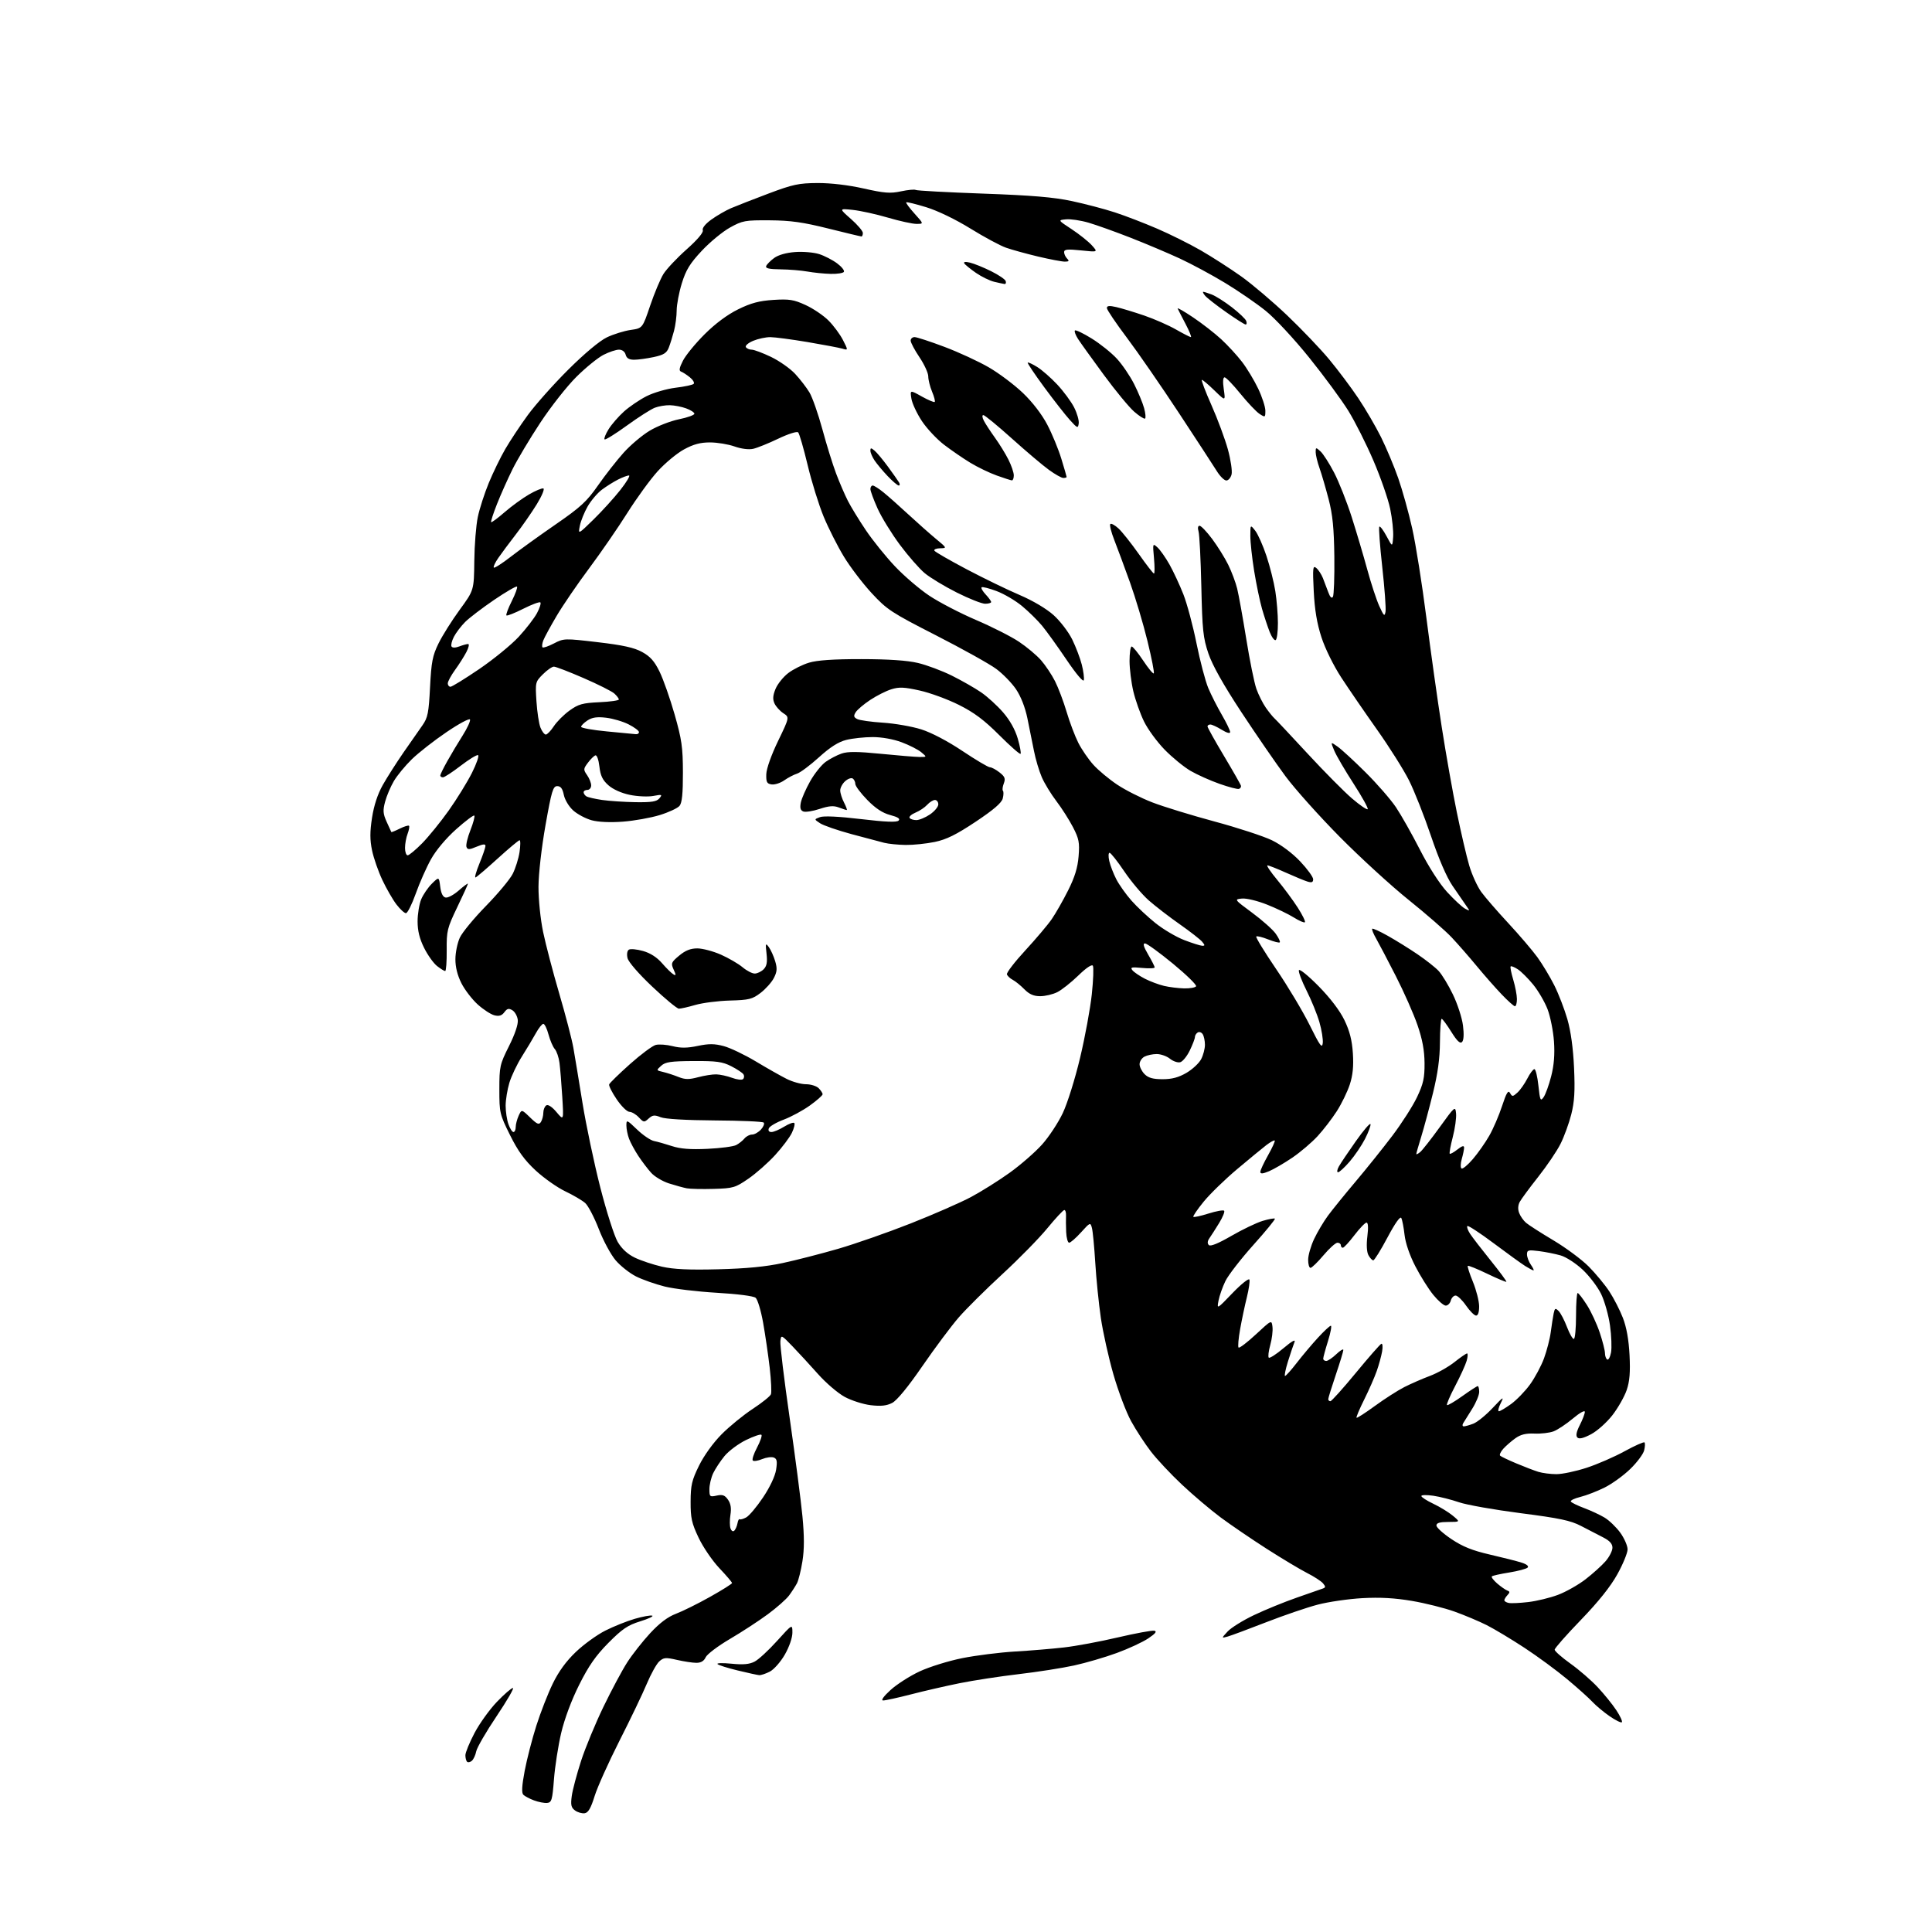 <?xml version="1.0" encoding="UTF-8" standalone="no"?>
<svg 
  version="1.1" 
  xmlns="http://www.w3.org/2000/svg" 
  xmlns:xlink="http://www.w3.org/1999/xlink" 
  xmlns:svg="http://www.w3.org/2000/svg"
  xmlns:rdf="http://www.w3.org/1999/02/22-rdf-syntax-ns#"
  xmlns:cc="http://creativecommons.org/ns#"
  xmlns:dc="http://purl.org/dc/elements/1.1/"
  viewBox="0 0 768 768"
  width="768"
  height="768"
>
<style>svg {background-color: white; }</style>"
<path stroke="none" fill="black" fill-rule="evenodd" d="M232.42,720.79C231.35,720.95 229.63,720.45 228.59,719.69C227.03,718.55 226.80,717.50 227.29,713.90C227.62,711.48 229.29,705.23 230.98,700.00C232.68,694.77 236.68,685.10 239.87,678.50C243.06,671.90 247.31,663.95 249.32,660.83C251.32,657.71 255.43,652.49 258.45,649.22C262.20,645.18 265.46,642.72 268.72,641.49C271.35,640.50 277.44,637.48 282.25,634.78C287.06,632.08 291.00,629.61 291.00,629.28C291.00,628.96 288.73,626.29 285.95,623.36C283.17,620.42 279.46,614.98 277.70,611.26C274.96,605.48 274.50,603.40 274.53,596.93C274.55,590.40 275.01,588.42 277.88,582.60C279.84,578.61 283.52,573.51 286.85,570.15C289.96,567.02 295.52,562.48 299.20,560.07C302.89,557.65 306.16,555.03 306.46,554.24C306.77,553.44 306.54,548.68 305.96,543.65C305.38,538.62 304.20,530.58 303.35,525.79C302.50,521.00 301.16,516.55 300.37,515.89C299.53,515.19 293.14,514.37 284.96,513.90C277.28,513.45 267.96,512.34 264.25,511.42C260.54,510.49 255.41,508.69 252.86,507.41C250.31,506.13 246.66,503.25 244.75,501.02C242.83,498.78 239.80,493.17 238.02,488.54C236.23,483.91 233.80,479.27 232.63,478.23C231.46,477.19 227.89,475.09 224.70,473.57C221.51,472.05 216.22,468.32 212.94,465.29C208.49,461.16 205.91,457.60 202.74,451.21C198.64,442.95 198.50,442.33 198.50,433.08C198.50,423.97 198.69,423.12 202.33,415.85C204.71,411.10 206.03,407.17 205.83,405.45C205.65,403.94 204.69,402.21 203.69,401.60C202.25,400.73 201.60,400.88 200.49,402.37C199.48,403.73 198.40,404.07 196.53,403.60C195.11,403.24 192.13,401.30 189.90,399.29C187.67,397.27 184.75,393.48 183.42,390.85C181.84,387.73 181.01,384.40 181.03,381.28C181.04,378.65 181.83,374.81 182.78,372.75C183.72,370.69 188.39,365.03 193.14,360.17C197.90,355.31 202.69,349.56 203.80,347.39C204.90,345.23 206.13,341.33 206.52,338.73C206.91,336.13 206.92,334.00 206.54,334.00C206.16,334.00 202.26,337.26 197.87,341.25C193.48,345.24 189.51,348.64 189.04,348.80C188.57,348.97 189.25,346.50 190.57,343.30C191.88,340.11 192.96,336.96 192.98,336.30C192.99,335.42 192.06,335.50 189.48,336.57C186.53,337.81 185.87,337.82 185.43,336.68C185.14,335.93 185.84,332.93 186.99,330.03C188.14,327.12 188.84,324.50 188.54,324.21C188.25,323.92 185.01,326.36 181.33,329.64C177.30,333.24 173.33,337.96 171.33,341.55C169.50,344.82 166.77,350.99 165.26,355.25C163.74,359.51 161.99,363.00 161.37,363.00C160.75,363.00 159.05,361.44 157.59,359.53C156.13,357.62 153.62,353.26 152.00,349.84C150.39,346.43 148.54,341.13 147.90,338.06C147.02,333.85 147.02,330.69 147.89,325.05C148.64,320.19 150.12,315.67 152.16,312.05C153.88,309.00 157.59,303.18 160.39,299.13C163.20,295.08 166.59,290.21 167.93,288.32C170.05,285.30 170.43,283.39 170.95,273.16C171.46,263.12 171.94,260.64 174.31,255.80C175.83,252.69 179.62,246.66 182.74,242.39C188.41,234.63 188.41,234.63 188.54,223.06C188.61,216.70 189.24,208.80 189.94,205.50C190.63,202.20 192.59,196.12 194.29,192.00C195.99,187.88 198.94,181.80 200.86,178.50C202.78,175.20 206.80,169.12 209.81,165.00C212.82,160.88 220.05,152.75 225.89,146.94C232.32,140.54 238.36,135.49 241.23,134.11C243.83,132.86 248.09,131.54 250.68,131.16C255.41,130.49 255.41,130.49 258.45,121.49C260.13,116.55 262.50,110.89 263.73,108.91C264.96,106.94 269.10,102.54 272.94,99.13C277.25,95.30 279.70,92.39 279.37,91.53C279.05,90.68 280.37,89.02 282.76,87.29C284.92,85.73 288.44,83.69 290.59,82.76C292.74,81.84 299.45,79.22 305.50,76.94C315.17,73.30 317.53,72.80 325.00,72.76C330.27,72.74 337.23,73.56 343.32,74.93C351.58,76.79 353.93,76.97 358.15,76.06C360.91,75.47 363.55,75.22 364.02,75.51C364.49,75.80 376.49,76.45 390.69,76.96C410.08,77.65 418.88,78.39 426.08,79.93C431.34,81.05 439.03,83.07 443.16,84.42C447.30,85.77 454.86,88.68 459.98,90.89C465.10,93.09 472.94,97.00 477.40,99.57C481.85,102.14 489.06,106.78 493.41,109.87C497.75,112.97 505.97,119.94 511.66,125.36C517.36,130.79 524.88,138.66 528.37,142.86C531.86,147.06 537.07,154.00 539.94,158.29C542.81,162.57 546.88,169.55 548.99,173.79C551.09,178.03 554.17,185.36 555.82,190.08C557.47,194.80 559.98,203.80 561.38,210.08C562.79,216.36 565.32,232.30 567.00,245.50C568.69,258.70 571.43,278.27 573.11,289.00C574.78,299.73 577.49,315.02 579.13,323.00C580.77,330.98 582.98,340.47 584.05,344.09C585.12,347.72 587.28,352.45 588.84,354.59C590.41,356.74 595.25,362.32 599.60,367.00C603.94,371.68 609.13,377.75 611.13,380.50C613.12,383.25 616.15,388.28 617.85,391.67C619.56,395.07 621.90,401.14 623.06,405.17C624.43,409.93 625.36,416.71 625.71,424.50C626.13,433.76 625.87,437.98 624.60,443.00C623.69,446.57 621.77,451.84 620.33,454.70C618.90,457.57 614.91,463.46 611.47,467.81C608.04,472.15 604.73,476.64 604.11,477.79C603.41,479.11 603.32,480.71 603.89,482.18C604.37,483.46 605.61,485.22 606.64,486.09C607.66,486.97 612.55,490.10 617.50,493.05C622.45,496.00 628.76,500.68 631.52,503.45C634.28,506.23 637.99,510.70 639.75,513.39C641.52,516.09 643.94,520.81 645.13,523.89C646.57,527.61 647.46,532.60 647.77,538.68C648.11,545.49 647.82,549.09 646.63,552.58C645.75,555.16 643.21,559.64 640.99,562.52C638.75,565.41 634.97,568.80 632.51,570.11C629.46,571.72 627.74,572.14 627.04,571.44C626.33,570.73 626.64,569.17 628.00,566.49C629.10,564.34 630.00,561.97 630.00,561.23C630.00,560.47 627.93,561.63 625.25,563.88C622.64,566.07 619.18,568.37 617.58,568.98C615.97,569.59 612.55,569.99 609.97,569.87C606.59,569.72 604.49,570.23 602.40,571.72C600.80,572.86 598.64,574.74 597.59,575.90C596.54,577.06 595.97,578.30 596.32,578.65C596.67,579.00 599.55,580.38 602.73,581.71C605.90,583.05 609.85,584.56 611.49,585.07C613.14,585.58 616.39,586.00 618.71,586.00C621.04,586.00 626.43,584.86 630.69,583.47C634.95,582.08 641.76,579.12 645.81,576.89C649.86,574.67 653.42,573.09 653.71,573.38C654.00,573.67 653.94,575.10 653.57,576.56C653.21,578.03 650.74,581.34 648.08,583.92C645.43,586.51 640.84,589.83 637.88,591.31C634.92,592.79 630.57,594.47 628.22,595.05C625.87,595.62 624.16,596.46 624.44,596.90C624.71,597.34 627.09,598.50 629.72,599.48C632.35,600.46 636.01,602.17 637.85,603.27C639.69,604.38 642.50,607.09 644.10,609.29C645.69,611.50 646.99,614.47 646.99,615.90C646.98,617.33 645.15,621.80 642.91,625.82C640.21,630.70 635.36,636.76 628.43,643.94C622.69,649.87 618.00,655.20 618.00,655.78C618.00,656.35 620.81,658.83 624.25,661.29C627.69,663.74 632.57,667.97 635.10,670.68C637.64,673.39 640.97,677.50 642.50,679.82C644.04,682.14 645.03,684.30 644.72,684.62C644.40,684.93 642.20,683.85 639.82,682.20C637.44,680.56 634.38,677.99 633.00,676.50C631.62,675.01 627.12,670.97 623.00,667.53C618.88,664.09 611.23,658.46 606.00,655.03C600.77,651.60 594.02,647.55 591.00,646.02C587.98,644.50 582.24,642.08 578.25,640.65C574.26,639.21 566.63,637.30 561.29,636.39C554.47,635.23 548.61,634.90 541.54,635.29C536.02,635.60 528.02,636.76 523.78,637.88C519.53,638.99 510.31,642.14 503.28,644.88C496.25,647.62 489.38,650.17 488.00,650.56C485.50,651.25 485.50,651.25 488.00,648.54C489.38,647.05 494.10,644.11 498.50,642.02C502.90,639.92 510.55,636.80 515.50,635.08C520.45,633.36 525.11,631.73 525.86,631.46C526.98,631.06 527.00,630.70 525.93,629.41C525.21,628.55 522.37,626.70 519.62,625.31C516.87,623.91 509.64,619.58 503.56,615.69C497.48,611.79 489.21,606.16 485.19,603.17C481.18,600.18 474.28,594.34 469.87,590.19C465.45,586.04 459.89,580.11 457.50,577.00C455.11,573.90 451.57,568.47 449.63,564.93C447.68,561.39 444.53,553.05 442.61,546.38C440.69,539.71 438.44,529.59 437.60,523.88C436.77,518.17 435.77,508.32 435.39,502.00C435.00,495.68 434.41,489.44 434.06,488.14C433.45,485.84 433.34,485.88 429.72,489.89C427.68,492.15 425.55,494.00 425.00,494.00C424.45,494.00 423.92,492.09 423.82,489.75C423.72,487.41 423.69,484.49 423.76,483.25C423.82,482.01 423.52,481.00 423.08,481.00C422.64,481.00 419.61,484.26 416.33,488.25C413.06,492.24 405.01,500.45 398.44,506.50C391.87,512.55 384.07,520.29 381.11,523.70C378.14,527.12 371.65,535.81 366.69,543.01C360.98,551.31 356.56,556.69 354.66,557.68C352.44,558.82 350.19,559.06 346.16,558.59C343.14,558.23 338.46,556.74 335.76,555.27C333.06,553.80 328.30,549.73 325.18,546.21C322.05,542.70 317.48,537.72 315.01,535.16C310.56,530.55 310.52,530.53 310.21,533.13C310.03,534.58 311.69,548.30 313.90,563.63C316.10,578.96 318.39,596.55 318.98,602.72C319.74,610.67 319.74,615.87 318.98,620.61C318.40,624.28 317.41,628.24 316.80,629.39C316.18,630.55 314.78,632.72 313.68,634.21C312.58,635.71 308.76,639.08 305.19,641.71C301.62,644.35 294.83,648.77 290.10,651.55C285.37,654.33 281.06,657.59 280.51,658.80C279.85,660.28 278.64,661.00 276.84,661.00C275.36,661.00 271.87,660.47 269.09,659.83C264.62,658.80 263.80,658.87 262.06,660.44C260.98,661.42 258.75,665.44 257.10,669.36C255.46,673.29 250.57,683.48 246.24,692.00C241.92,700.52 237.47,710.42 236.36,714.00C234.88,718.78 233.84,720.58 232.42,720.79zM217.50,716.69C216.40,716.80 214.06,716.35 212.29,715.69C210.53,715.04 208.61,714.02 208.03,713.44C207.29,712.69 207.45,709.87 208.57,703.94C209.45,699.30 211.53,691.23 213.20,686.00C214.86,680.77 217.79,673.26 219.71,669.31C222.06,664.46 225.06,660.34 228.91,656.67C232.05,653.67 237.32,649.86 240.61,648.20C243.91,646.53 249.18,644.42 252.32,643.51C255.47,642.59 258.59,642.03 259.26,642.25C259.93,642.48 257.79,643.49 254.49,644.51C249.54,646.04 247.35,647.53 241.86,653.06C236.83,658.14 234.01,662.18 230.23,669.74C227.16,675.86 224.40,683.27 223.07,688.91C221.89,693.97 220.60,702.25 220.21,707.31C219.58,715.50 219.28,716.52 217.50,716.69zM187.54,699.97C186.87,700.53 186.02,700.69 185.66,700.32C185.30,699.96 185.00,698.79 185.00,697.73C185.00,696.66 186.63,692.69 188.62,688.91C190.61,685.12 194.62,679.54 197.53,676.51C200.44,673.48 203.30,671.00 203.89,671.00C204.47,671.00 201.55,676.04 197.41,682.21C193.26,688.37 189.62,694.66 189.31,696.18C189.01,697.71 188.21,699.41 187.54,699.97zM351.05,675.96C350.10,675.93 351.26,674.31 354.00,671.81C356.48,669.55 361.68,666.22 365.56,664.41C369.44,662.60 377.09,660.22 382.56,659.13C388.03,658.04 397.45,656.86 403.50,656.50C409.55,656.15 418.32,655.42 423.00,654.88C427.68,654.35 437.28,652.56 444.35,650.90C451.42,649.25 457.95,648.05 458.85,648.23C460.02,648.48 459.33,649.36 456.46,651.28C454.24,652.77 448.62,655.38 443.96,657.08C439.31,658.79 431.64,661.03 426.93,662.06C422.22,663.09 412.32,664.64 404.93,665.50C397.54,666.37 387.00,667.98 381.50,669.09C376.00,670.20 367.25,672.21 362.05,673.56C356.85,674.90 351.90,675.98 351.05,675.96zM301.80,665.90C301.08,665.84 297.22,665.00 293.22,664.03C289.21,663.06 285.61,661.92 285.22,661.49C284.82,661.07 287.34,661.00 290.82,661.35C295.43,661.81 297.90,661.59 299.96,660.52C301.52,659.72 305.54,656.01 308.89,652.29C315.00,645.53 315.00,645.53 314.99,649.01C314.99,651.04 313.73,654.68 311.98,657.73C310.33,660.61 307.66,663.64 306.04,664.48C304.42,665.32 302.51,665.95 301.80,665.90zM607.54,636.84C610.87,636.45 616.15,635.17 619.29,633.99C622.43,632.82 627.37,630.03 630.25,627.81C633.14,625.58 636.73,622.35 638.22,620.63C639.72,618.91 640.96,616.50 640.97,615.27C640.99,613.70 639.90,612.48 637.25,611.12C635.19,610.05 631.23,608.01 628.45,606.57C624.35,604.43 619.88,603.49 604.45,601.51C594.03,600.16 583.02,598.22 580.00,597.18C576.98,596.14 572.36,594.97 569.75,594.58C567.14,594.20 565.00,594.25 565.00,594.69C565.00,595.14 567.14,596.52 569.75,597.76C572.36,598.99 575.85,601.13 577.50,602.50C580.50,604.99 580.50,604.99 575.75,605.00C572.32,605.00 571.00,605.39 571.00,606.42C571.00,607.20 573.69,609.63 576.98,611.83C581.44,614.81 585.32,616.37 592.23,617.96C597.33,619.13 603.00,620.57 604.84,621.16C606.88,621.80 607.82,622.58 607.26,623.14C606.76,623.64 603.47,624.52 599.95,625.09C596.43,625.65 593.31,626.35 593.03,626.64C592.74,626.93 593.71,628.21 595.18,629.48C596.66,630.75 598.46,632.00 599.18,632.27C600.24,632.65 600.25,633.01 599.25,634.08C598.56,634.80 598.00,635.73 598.00,636.13C598.00,636.53 598.79,637.01 599.75,637.20C600.71,637.40 604.22,637.23 607.54,636.84zM291.94,608.42C292.41,607.91 292.97,606.60 293.17,605.50C293.37,604.40 293.75,603.69 294.01,603.92C294.28,604.15 295.45,603.83 296.62,603.20C297.79,602.58 300.79,599.02 303.30,595.28C306.05,591.18 308.11,586.82 308.51,584.25C309.04,580.86 308.85,579.88 307.57,579.39C306.69,579.05 304.61,579.33 302.95,580.02C301.29,580.71 299.63,580.96 299.25,580.58C298.87,580.20 299.63,577.88 300.93,575.43C302.23,572.97 303.02,570.69 302.68,570.35C302.34,570.01 299.59,570.95 296.55,572.43C293.52,573.91 289.69,576.77 288.03,578.77C286.38,580.78 284.35,583.86 283.51,585.61C282.68,587.37 282.00,590.23 282.00,591.98C282.00,594.97 282.17,595.12 284.90,594.52C287.21,594.01 288.13,594.35 289.38,596.14C290.48,597.70 290.78,599.54 290.36,602.16C290.03,604.23 290.05,606.69 290.41,607.63C290.80,608.64 291.42,608.96 291.94,608.42zM581.88,567.00C582.42,567.00 584.14,566.52 585.68,565.93C587.23,565.34 590.69,562.53 593.36,559.68C597.56,555.21 598.00,554.94 596.58,557.75C595.68,559.54 595.34,561.00 595.82,561.00C596.31,561.00 598.49,559.70 600.68,558.12C602.87,556.53 606.25,553.05 608.19,550.37C610.14,547.69 612.65,543.01 613.77,539.96C614.89,536.91 616.11,532.19 616.46,529.46C616.82,526.73 617.34,523.42 617.61,522.09C618.06,519.98 618.29,519.87 619.58,521.15C620.39,521.96 621.89,524.84 622.92,527.56C623.96,530.28 625.18,532.38 625.65,532.24C626.12,532.10 626.50,527.93 626.50,522.99C626.50,518.04 626.79,514.00 627.15,514.00C627.50,514.00 629.15,516.14 630.82,518.75C632.48,521.36 634.78,526.30 635.92,529.72C637.06,533.14 638.00,536.82 638.00,537.91C638.00,538.99 638.40,540.13 638.89,540.43C639.38,540.73 640.06,539.48 640.41,537.64C640.75,535.80 640.57,530.97 640.00,526.90C639.43,522.83 637.84,517.19 636.47,514.38C635.10,511.56 631.79,507.21 629.12,504.71C626.45,502.21 622.52,499.66 620.38,499.05C618.25,498.44 614.36,497.66 611.75,497.33C607.52,496.79 607.00,496.93 607.00,498.64C607.00,499.69 607.70,501.56 608.56,502.78C609.41,504.00 609.87,505.00 609.58,505.00C609.29,505.00 607.80,504.21 606.27,503.25C604.75,502.29 599.08,498.19 593.68,494.15C588.28,490.11 583.61,487.06 583.30,487.37C582.98,487.68 583.48,489.08 584.40,490.48C585.32,491.89 589.01,496.67 592.60,501.12C596.19,505.57 598.98,509.35 598.81,509.53C598.63,509.70 595.20,508.26 591.18,506.32C587.16,504.38 583.69,502.98 583.47,503.20C583.25,503.42 584.16,506.28 585.51,509.55C586.85,512.82 587.96,517.19 587.98,519.25C587.99,521.62 587.54,522.99 586.75,522.96C586.06,522.94 584.27,521.14 582.76,518.96C581.25,516.78 579.39,515.00 578.63,515.00C577.86,515.00 577.00,515.90 576.71,517.00C576.42,518.10 575.52,519.00 574.71,519.00C573.90,519.00 571.68,517.09 569.77,514.75C567.86,512.41 564.64,507.29 562.62,503.37C560.37,499.02 558.70,494.15 558.33,490.87C558.00,487.92 557.42,484.91 557.04,484.19C556.60,483.35 554.58,486.21 551.53,491.94C548.89,496.92 546.35,501.00 545.90,501.00C545.44,501.00 544.58,500.07 543.97,498.94C543.29,497.67 543.13,494.81 543.55,491.44C543.98,488.00 543.86,486.00 543.22,486.00C542.67,486.00 540.50,488.25 538.40,491.00C536.30,493.75 534.23,496.00 533.79,496.00C533.36,496.00 533.00,495.55 533.00,495.00C533.00,494.45 532.40,494.00 531.66,494.00C530.92,494.00 528.42,496.25 526.10,499.00C523.78,501.75 521.46,504.00 520.94,504.00C520.42,504.00 520.00,502.54 520.01,500.75C520.02,498.96 521.09,495.25 522.39,492.50C523.69,489.75 526.16,485.60 527.87,483.27C529.58,480.95 534.50,474.87 538.81,469.77C543.12,464.67 549.71,456.45 553.46,451.50C557.21,446.55 561.64,439.62 563.30,436.11C565.81,430.81 566.32,428.49 566.28,422.61C566.24,417.56 565.43,413.18 563.48,407.50C561.97,403.10 558.09,394.32 554.86,388.00C551.63,381.68 548.10,374.95 547.02,373.06C545.93,371.17 545.24,369.43 545.48,369.19C545.72,368.95 548.52,370.23 551.70,372.02C554.89,373.81 560.19,377.10 563.47,379.33C566.76,381.56 570.53,384.53 571.86,385.94C573.18,387.35 575.76,391.58 577.57,395.35C579.39,399.11 581.19,404.66 581.56,407.67C582.00,411.14 581.86,413.54 581.18,414.22C580.41,414.99 579.18,413.82 576.90,410.15C575.14,407.32 573.42,405.00 573.08,405.00C572.74,405.00 572.43,409.16 572.40,414.25C572.36,420.77 571.54,426.74 569.63,434.50C568.14,440.55 566.04,448.36 564.96,451.86C563.88,455.35 563.00,458.44 563.00,458.73C563.00,459.01 563.70,458.67 564.55,457.96C565.40,457.25 568.89,452.81 572.30,448.09C578.33,439.73 578.51,439.59 578.81,442.64C578.97,444.37 578.39,448.58 577.50,452.00C576.61,455.42 576.07,458.40 576.29,458.62C576.51,458.85 577.89,458.09 579.35,456.94C581.17,455.50 582.00,455.27 582.00,456.18C582.00,456.92 581.58,458.97 581.07,460.74C580.56,462.52 580.53,464.21 580.99,464.49C581.45,464.78 583.47,463.10 585.48,460.76C587.49,458.42 590.42,454.25 591.99,451.50C593.57,448.75 595.86,443.43 597.09,439.67C598.84,434.36 599.54,433.21 600.26,434.49C601.11,436.01 601.34,436.00 603.20,434.32C604.31,433.32 606.07,430.81 607.13,428.75C608.18,426.69 609.45,425.00 609.94,425.00C610.44,425.00 611.16,427.95 611.54,431.55C612.18,437.49 612.37,437.91 613.62,436.13C614.38,435.05 615.73,431.31 616.62,427.83C617.74,423.46 618.09,419.18 617.73,414.00C617.44,409.88 616.29,404.11 615.18,401.19C614.06,398.28 611.49,393.87 609.47,391.40C607.45,388.93 604.70,386.19 603.37,385.32C602.03,384.44 600.74,383.92 600.51,384.16C600.27,384.40 600.73,386.78 601.54,389.46C602.34,392.13 603.00,395.60 603.00,397.16C603.00,398.72 602.65,400.00 602.21,400.00C601.78,400.00 599.39,397.86 596.90,395.25C594.40,392.64 589.95,387.57 587.00,384.00C584.05,380.43 579.58,375.31 577.07,372.64C574.56,369.97 566.88,363.28 560.00,357.76C553.12,352.25 540.82,340.99 532.66,332.76C524.51,324.52 514.76,313.64 511.01,308.58C507.26,303.52 499.36,292.04 493.45,283.07C486.28,272.17 481.93,264.42 480.35,259.75C478.26,253.58 477.93,250.43 477.55,233.13C477.31,222.33 476.81,212.49 476.44,211.25C476.03,209.89 476.19,209.00 476.85,209.00C477.45,209.00 479.70,211.36 481.86,214.25C484.01,217.14 486.89,221.75 488.24,224.50C489.59,227.25 491.20,231.53 491.80,234.00C492.41,236.47 494.03,245.47 495.41,254.00C496.78,262.52 498.59,271.44 499.43,273.82C500.27,276.19 501.96,279.56 503.19,281.32C504.42,283.07 505.94,284.95 506.56,285.50C507.19,286.05 513.14,292.38 519.79,299.58C526.44,306.77 534.40,314.81 537.49,317.44C540.57,320.08 543.36,321.98 543.68,321.66C543.99,321.34 541.48,316.79 538.08,311.54C534.68,306.29 531.22,300.38 530.39,298.39C528.88,294.78 528.88,294.78 531.77,296.83C533.35,297.96 538.34,302.55 542.84,307.03C547.35,311.50 552.76,317.72 554.87,320.83C556.97,323.95 561.28,331.58 564.45,337.78C567.90,344.56 572.21,351.26 575.23,354.57C578.00,357.59 581.21,360.58 582.36,361.19C584.40,362.28 584.41,362.25 582.76,359.91C581.82,358.58 579.40,355.07 577.38,352.10C575.07,348.72 571.88,341.33 568.83,332.29C566.15,324.37 562.22,314.42 560.09,310.19C557.96,305.96 552.23,296.87 547.36,290.00C542.49,283.12 536.10,273.81 533.16,269.30C530.11,264.62 526.74,257.78 525.29,253.31C523.51,247.82 522.60,242.38 522.23,235.01C521.77,225.66 521.88,224.66 523.25,225.79C524.09,226.49 525.27,228.29 525.87,229.78C526.46,231.28 527.43,233.83 528.03,235.47C528.73,237.39 529.38,238.01 529.85,237.24C530.26,236.58 530.51,229.39 530.42,221.27C530.28,210.00 529.75,204.60 528.16,198.49C527.01,194.08 525.39,188.51 524.54,186.11C523.69,183.71 523.00,180.84 523.00,179.72C523.00,177.78 523.09,177.77 524.92,179.43C525.97,180.38 528.40,184.16 530.31,187.83C532.22,191.50 535.37,199.45 537.31,205.50C539.24,211.55 542.03,220.95 543.51,226.39C544.98,231.82 547.13,238.35 548.27,240.89C550.10,244.92 550.41,245.20 550.77,243.12C550.99,241.81 550.40,233.80 549.46,225.32C548.52,216.85 548.00,209.66 548.31,209.36C548.61,209.05 549.90,210.76 551.18,213.15C553.50,217.50 553.50,217.50 553.80,213.42C553.96,211.18 553.43,206.16 552.62,202.26C551.81,198.36 548.82,189.77 545.98,183.15C543.15,176.54 538.65,167.61 536.00,163.32C533.34,159.02 526.34,149.50 520.44,142.18C514.44,134.72 506.80,126.51 503.11,123.54C499.47,120.61 492.23,115.63 487.00,112.47C481.77,109.30 473.68,104.94 469.00,102.77C464.32,100.61 455.51,96.88 449.40,94.49C443.30,92.10 435.77,89.41 432.68,88.51C429.58,87.61 425.57,87.01 423.77,87.19C420.50,87.50 420.50,87.50 426.00,91.11C429.02,93.10 432.62,95.97 434.00,97.49C436.50,100.25 436.50,100.25 429.75,99.54C424.34,98.98 423.00,99.11 423.00,100.22C423.00,100.98 423.54,102.14 424.20,102.80C425.13,103.73 424.93,104.00 423.28,104.00C422.11,104.00 417.32,103.09 412.64,101.98C407.95,100.86 402.21,99.28 399.89,98.46C397.56,97.64 391.21,94.22 385.77,90.86C379.92,87.24 372.76,83.78 368.25,82.39C364.06,81.10 360.45,80.22 360.24,80.43C360.02,80.65 361.51,82.66 363.54,84.91C367.23,89.00 367.23,89.00 364.32,89.00C362.71,89.00 357.60,87.88 352.95,86.51C348.30,85.14 342.02,83.76 339.00,83.44C333.50,82.86 333.50,82.86 338.25,87.03C340.86,89.33 343.00,91.84 343.00,92.60C343.00,93.37 342.75,94.00 342.45,94.00C342.14,94.00 336.18,92.57 329.20,90.83C319.20,88.33 314.27,87.64 306.00,87.58C296.17,87.51 295.16,87.69 290.18,90.45C287.26,92.07 282.21,96.23 278.97,99.69C274.26,104.73 272.68,107.30 271.04,112.60C269.92,116.23 269.00,121.08 268.99,123.36C268.99,125.63 268.52,129.30 267.94,131.50C267.37,133.70 266.43,136.71 265.85,138.19C265.02,140.34 263.82,141.09 259.86,141.94C257.13,142.52 253.63,143.00 252.07,143.00C250.07,143.00 249.08,142.41 248.71,141.00C248.39,139.79 247.35,139.00 246.05,139.00C244.88,139.00 242.11,139.92 239.90,141.05C237.69,142.18 232.85,146.11 229.13,149.80C225.42,153.48 218.97,161.68 214.80,168.00C210.63,174.32 205.66,182.65 203.75,186.50C201.84,190.35 199.06,196.58 197.57,200.35C196.08,204.11 195.03,207.36 195.23,207.57C195.44,207.77 197.83,206.00 200.55,203.64C203.27,201.27 207.63,198.10 210.24,196.58C212.84,195.06 215.44,193.98 216.00,194.17C216.57,194.36 215.37,197.21 213.34,200.51C211.31,203.80 207.56,209.20 205.00,212.50C202.45,215.80 199.33,219.99 198.07,221.81C196.81,223.63 196.01,225.35 196.30,225.63C196.58,225.91 199.60,223.98 203.00,221.34C206.40,218.70 214.43,212.91 220.84,208.49C230.81,201.61 233.25,199.37 237.71,192.97C240.58,188.86 245.14,183.03 247.86,180.00C250.57,176.97 255.24,173.02 258.25,171.22C261.25,169.41 266.49,167.37 269.89,166.67C273.30,165.98 276.06,164.98 276.03,164.45C276.00,163.93 274.51,162.97 272.74,162.33C270.96,161.68 268.07,161.12 266.32,161.08C264.56,161.03 261.86,161.48 260.32,162.07C258.77,162.66 253.76,165.85 249.19,169.17C244.62,172.49 240.63,174.96 240.32,174.66C240.02,174.35 240.73,172.55 241.91,170.65C243.08,168.75 245.82,165.59 247.99,163.63C250.15,161.67 254.22,158.91 257.02,157.49C259.82,156.07 265.01,154.56 268.54,154.13C272.08,153.71 275.32,153.02 275.74,152.59C276.16,152.17 275.48,151.00 274.24,149.99C272.99,148.98 271.42,147.96 270.74,147.72C269.82,147.40 270.02,146.26 271.48,143.39C272.56,141.25 276.44,136.52 280.09,132.88C284.34,128.64 289.11,125.09 293.39,122.98C298.52,120.45 301.76,119.59 307.42,119.22C313.75,118.82 315.53,119.10 320.22,121.25C323.22,122.62 327.32,125.39 329.33,127.40C331.34,129.41 333.93,132.90 335.09,135.17C337.18,139.28 337.18,139.28 334.84,138.59C333.55,138.22 327.32,137.04 321.00,135.97C314.68,134.91 308.02,134.03 306.22,134.02C304.41,134.01 301.34,134.67 299.40,135.48C297.45,136.29 296.14,137.42 296.49,137.98C296.83,138.54 297.88,139.00 298.81,139.00C299.74,139.00 303.20,140.30 306.50,141.88C309.80,143.47 314.12,146.50 316.09,148.63C318.07,150.76 320.63,154.09 321.79,156.03C322.94,157.97 325.25,164.55 326.91,170.65C328.56,176.76 331.01,184.65 332.35,188.19C333.68,191.73 335.79,196.63 337.03,199.07C338.27,201.51 341.50,206.78 344.21,210.80C346.91,214.81 352.09,221.23 355.71,225.07C359.33,228.91 365.48,234.18 369.39,236.79C373.30,239.40 381.68,243.75 388.00,246.46C394.32,249.16 402.01,253.06 405.07,255.11C408.14,257.16 412.08,260.46 413.83,262.45C415.57,264.45 418.08,268.19 419.39,270.79C420.70,273.38 422.78,278.88 424.00,283.00C425.22,287.12 427.32,292.65 428.65,295.29C429.98,297.92 432.68,301.85 434.64,304.02C436.60,306.20 440.87,309.75 444.12,311.92C447.37,314.09 453.64,317.26 458.06,318.96C462.48,320.67 473.61,324.08 482.79,326.56C491.98,329.03 502.24,332.39 505.59,334.01C509.27,335.80 513.72,339.13 516.84,342.42C519.68,345.42 522.00,348.61 522.00,349.51C522.00,350.73 521.45,350.96 519.75,350.44C518.51,350.06 514.63,348.45 511.11,346.87C507.60,345.29 504.32,344.00 503.83,344.00C503.33,344.00 505.08,346.59 507.71,349.76C510.35,352.93 514.02,357.90 515.88,360.80C517.74,363.70 519.02,366.32 518.72,366.61C518.43,366.90 516.46,366.06 514.34,364.73C512.23,363.40 507.43,361.09 503.68,359.60C499.86,358.08 495.48,357.02 493.71,357.19C490.57,357.50 490.59,357.53 497.77,362.84C501.75,365.78 505.95,369.52 507.11,371.15C508.27,372.78 509.00,374.33 508.73,374.60C508.47,374.87 506.37,374.33 504.08,373.42C501.79,372.50 499.68,371.99 499.38,372.28C499.09,372.58 502.64,378.39 507.28,385.21C511.92,392.02 517.91,402.04 520.61,407.48C524.65,415.66 525.55,416.90 525.82,414.67C525.99,413.19 525.39,409.42 524.48,406.30C523.58,403.17 521.27,397.52 519.36,393.73C517.45,389.93 516.09,386.31 516.33,385.67C516.57,385.02 520.08,387.88 524.14,392.00C528.78,396.71 532.60,401.73 534.42,405.50C536.52,409.84 537.45,413.50 537.79,418.71C538.12,423.86 537.77,427.40 536.56,431.12C535.62,433.98 533.31,438.74 531.42,441.69C529.53,444.64 526.08,449.13 523.75,451.66C521.41,454.19 516.89,458.04 513.70,460.20C510.51,462.37 506.34,464.79 504.45,465.59C501.94,466.63 501.00,466.70 501.00,465.84C501.00,465.19 502.38,462.22 504.07,459.23C505.75,456.24 506.95,453.61 506.72,453.38C506.49,453.16 505.00,453.97 503.40,455.19C501.81,456.42 496.56,460.73 491.75,464.78C486.94,468.83 480.96,474.64 478.47,477.70C475.97,480.76 474.13,483.47 474.38,483.71C474.62,483.96 477.33,483.37 480.40,482.40C483.47,481.43 486.26,480.93 486.61,481.28C486.96,481.62 486.06,483.84 484.61,486.20C483.16,488.57 481.42,491.28 480.76,492.22C479.96,493.35 479.88,494.28 480.53,494.93C481.17,495.57 484.26,494.31 489.48,491.29C493.87,488.75 499.45,486.07 501.89,485.33C504.33,484.60 506.53,484.20 506.78,484.44C507.02,484.69 503.16,489.41 498.20,494.93C493.25,500.46 488.25,506.91 487.11,509.26C485.97,511.62 484.74,515.11 484.38,517.02C483.72,520.50 483.72,520.50 489.96,514.00C493.40,510.43 496.41,508.02 496.66,508.66C496.90,509.29 496.45,512.44 495.65,515.66C494.85,518.87 493.65,524.56 492.98,528.29C492.31,532.03 492.02,535.36 492.35,535.68C492.67,536.01 495.77,533.65 499.22,530.45C505.50,524.62 505.50,524.62 505.83,527.48C506.02,529.05 505.62,532.30 504.94,534.70C504.27,537.10 504.01,539.34 504.36,539.69C504.70,540.04 507.33,538.35 510.19,535.94C513.60,533.06 515.11,532.23 514.57,533.53C514.13,534.61 512.96,538.09 511.97,541.25C510.99,544.41 510.48,546.98 510.84,546.96C511.20,546.94 513.30,544.59 515.50,541.74C517.70,538.90 521.47,534.41 523.89,531.78C526.30,529.15 528.61,527.00 529.03,527.00C529.45,527.00 528.94,529.74 527.90,533.09C526.85,536.44 526.00,539.59 526.00,540.09C526.00,540.59 526.54,541.00 527.20,541.00C527.85,541.00 529.65,539.79 531.20,538.31C532.74,536.84 534.00,536.08 534.00,536.63C534.00,537.18 532.65,541.62 531.00,546.50C529.35,551.38 528.00,555.74 528.00,556.19C528.00,556.63 528.38,557.00 528.85,557.00C529.31,557.00 533.86,551.94 538.96,545.75C544.06,539.56 548.63,534.35 549.11,534.17C549.59,533.99 549.73,535.34 549.42,537.17C549.11,539.00 548.15,542.52 547.28,545.00C546.41,547.48 544.17,552.58 542.29,556.35C540.41,560.12 539.04,563.37 539.24,563.58C539.45,563.78 542.74,561.66 546.56,558.87C550.38,556.08 555.63,552.72 558.23,551.39C560.83,550.07 565.40,548.07 568.38,546.96C571.37,545.84 575.77,543.37 578.16,541.47C580.54,539.57 582.81,538.02 583.18,538.01C583.55,538.00 583.48,539.32 583.02,540.94C582.56,542.55 580.50,547.06 578.45,550.96C576.40,554.86 574.94,558.27 575.20,558.53C575.46,558.79 578.18,557.20 581.26,555.00C584.33,552.80 587.11,551.00 587.42,551.00C587.74,551.00 588.00,552.04 588.00,553.30C588.00,554.57 586.74,557.61 585.20,560.05C583.66,562.50 582.05,565.06 581.64,565.75C581.22,566.44 581.33,567.00 581.88,567.00zM285.50,504.56C296.64,504.28 304.44,503.53 311.18,502.07C316.50,500.93 326.40,498.38 333.18,496.42C339.96,494.45 352.93,489.92 362.00,486.34C371.07,482.76 381.88,478.03 386.00,475.83C390.12,473.63 397.05,469.28 401.39,466.16C405.72,463.05 411.49,458.02 414.20,455.00C416.92,451.98 420.63,446.35 422.46,442.50C424.32,438.58 427.35,428.91 429.35,420.50C431.32,412.25 433.41,400.88 434.01,395.24C434.61,389.59 434.80,384.49 434.43,383.89C434.02,383.23 431.75,384.76 428.63,387.80C425.81,390.54 422.06,393.51 420.30,394.39C418.54,395.28 415.48,396.00 413.50,396.00C410.90,396.00 409.16,395.24 407.20,393.25C405.72,391.74 403.64,390.05 402.58,389.50C401.52,388.95 400.48,387.97 400.27,387.32C400.06,386.67 403.33,382.40 407.56,377.82C411.78,373.24 416.52,367.64 418.09,365.36C419.66,363.08 422.59,357.94 424.60,353.93C427.24,348.69 428.40,344.89 428.76,340.38C429.20,334.92 428.91,333.42 426.52,328.80C425.01,325.89 422.04,321.23 419.92,318.45C417.80,315.67 415.19,311.40 414.13,308.95C413.07,306.50 411.66,301.80 411.02,298.50C410.37,295.20 409.19,289.35 408.40,285.50C407.50,281.14 405.79,276.79 403.87,273.96C402.17,271.46 398.63,267.83 396.00,265.89C393.37,263.94 382.63,257.96 372.13,252.59C354.29,243.48 352.60,242.36 346.52,235.80C342.94,231.93 337.95,225.38 335.44,221.24C332.93,217.11 329.32,209.96 327.41,205.36C325.51,200.75 322.64,191.53 321.05,184.87C319.45,178.20 317.76,172.36 317.28,171.88C316.79,171.39 313.35,172.48 309.36,174.39C305.48,176.25 300.99,178.06 299.37,178.42C297.62,178.80 294.63,178.42 291.97,177.47C289.51,176.60 285.14,175.88 282.27,175.87C278.41,175.86 275.68,176.59 271.90,178.65C269.07,180.19 264.37,184.10 261.43,187.34C258.50,190.57 253.09,198.01 249.40,203.86C245.72,209.71 238.90,219.60 234.26,225.83C229.61,232.06 223.78,240.59 221.30,244.78C218.83,248.97 216.42,253.39 215.96,254.60C215.50,255.80 215.37,257.04 215.66,257.33C215.96,257.62 217.99,256.93 220.19,255.78C224.12,253.74 224.40,253.73 237.59,255.28C247.60,256.45 252.08,257.44 255.25,259.18C258.47,260.94 260.15,262.83 262.19,267.00C263.67,270.02 266.36,277.68 268.17,284.00C271.01,293.97 271.45,297.04 271.47,307.09C271.49,315.47 271.12,319.15 270.13,320.34C269.38,321.25 265.84,322.90 262.27,324.00C258.69,325.10 252.11,326.28 247.63,326.62C242.59,327.00 237.87,326.79 235.21,326.07C232.85,325.43 229.55,323.68 227.88,322.19C226.16,320.65 224.54,317.96 224.13,315.99C223.62,313.47 222.89,312.50 221.51,312.50C219.83,312.50 219.27,314.37 216.85,328.00C215.26,336.99 214.09,347.28 214.06,352.50C214.04,357.58 214.84,365.42 215.90,370.50C216.93,375.45 219.82,386.48 222.32,395.00C224.82,403.52 227.34,413.20 227.92,416.50C228.50,419.80 230.14,429.70 231.56,438.50C232.99,447.30 236.16,462.37 238.62,472.00C241.08,481.62 244.19,491.36 245.53,493.65C247.16,496.42 249.44,498.52 252.39,499.95C254.82,501.12 259.67,502.73 263.16,503.53C267.75,504.57 273.91,504.86 285.50,504.56zM283.73,472.60C279.20,472.73 274.38,472.63 273.00,472.37C271.62,472.10 268.44,471.23 265.91,470.42C263.39,469.61 260.21,467.72 258.86,466.22C257.50,464.73 255.21,461.70 253.75,459.50C252.30,457.30 250.64,454.23 250.06,452.68C249.48,451.14 249.00,448.76 249.00,447.40C249.00,445.02 249.16,445.08 253.25,449.01C255.58,451.25 258.62,453.31 260.00,453.58C261.37,453.85 264.59,454.76 267.14,455.60C270.48,456.69 274.44,457.00 281.23,456.68C286.43,456.44 291.58,455.76 292.67,455.17C293.77,454.59 295.25,453.41 295.95,452.55C296.66,451.70 298.02,451.00 298.97,451.00C299.91,451.00 301.51,450.10 302.51,448.99C303.50,447.89 303.99,446.65 303.58,446.24C303.17,445.83 294.43,445.45 284.17,445.39C272.56,445.31 264.41,444.83 262.61,444.11C260.20,443.14 259.41,443.22 257.84,444.64C256.07,446.25 255.86,446.22 253.94,444.17C252.83,442.98 251.15,441.99 250.21,441.97C249.27,441.96 246.99,439.73 245.15,437.01C243.31,434.30 241.96,431.63 242.15,431.07C242.34,430.52 246.06,426.89 250.41,423.01C254.76,419.13 259.38,415.69 260.68,415.37C261.98,415.04 264.99,415.26 267.37,415.86C270.58,416.67 273.18,416.65 277.36,415.77C281.79,414.84 284.02,414.86 287.69,415.84C290.27,416.53 296.00,419.27 300.44,421.93C304.87,424.59 310.39,427.72 312.71,428.88C315.03,430.05 318.48,431.00 320.39,431.00C322.30,431.00 324.56,431.71 325.43,432.57C326.29,433.44 327.00,434.52 327.00,434.98C327.00,435.44 324.73,437.44 321.95,439.44C319.18,441.43 314.50,443.96 311.55,445.07C308.60,446.17 305.93,447.73 305.62,448.54C305.28,449.45 305.67,450.00 306.66,450.00C307.54,450.00 309.80,449.05 311.68,447.89C313.57,446.72 315.39,446.05 315.73,446.40C316.08,446.74 315.65,448.50 314.79,450.31C313.93,452.11 310.94,456.09 308.14,459.15C305.35,462.21 300.56,466.44 297.51,468.54C292.30,472.13 291.45,472.38 283.73,472.60zM531.89,466.00C531.37,466.00 531.51,464.96 532.22,463.69C532.92,462.42 535.97,457.89 538.98,453.63C541.99,449.36 544.60,446.31 544.79,446.86C544.97,447.40 544.00,450.01 542.65,452.67C541.29,455.33 538.53,459.41 536.51,461.75C534.49,464.09 532.41,466.00 531.89,466.00zM204.10,450.00C204.59,450.00 205.00,449.12 205.00,448.05C205.00,446.97 205.53,444.94 206.17,443.52C207.35,440.94 207.35,440.94 210.72,444.21C213.52,446.93 214.25,447.23 215.03,445.99C215.55,445.17 215.98,443.51 215.98,442.31C215.99,441.10 216.53,439.79 217.18,439.39C217.88,438.95 219.51,440.03 221.22,442.08C224.09,445.50 224.09,445.50 223.51,436.00C223.19,430.77 222.69,424.71 222.41,422.53C222.13,420.34 221.29,417.87 220.55,417.03C219.80,416.19 218.68,413.59 218.05,411.25C217.43,408.91 216.50,407.00 215.98,407.00C215.46,407.00 214.12,408.69 212.99,410.75C211.86,412.81 209.36,416.98 207.45,420.00C205.54,423.02 203.30,427.72 202.48,430.43C201.67,433.14 201.00,437.24 201.00,439.53C201.00,441.83 201.49,445.12 202.10,446.85C202.70,448.58 203.60,450.00 204.10,450.00zM295.36,428.97C295.84,428.53 295.92,427.68 295.55,427.07C295.17,426.47 292.99,425.02 290.70,423.85C287.18,422.05 284.85,421.73 275.69,421.78C266.65,421.83 264.50,422.14 262.83,423.66C260.82,425.47 260.83,425.49 263.66,426.14C265.22,426.51 267.95,427.40 269.73,428.12C272.32,429.16 273.86,429.18 277.50,428.21C279.99,427.55 283.26,427.03 284.76,427.08C286.27,427.12 289.07,427.74 291.00,428.45C292.93,429.17 294.89,429.40 295.36,428.97zM462.16,429.00C465.89,429.00 468.53,428.29 471.66,426.46C474.04,425.06 476.67,422.61 477.49,421.01C478.32,419.41 478.99,416.84 478.98,415.30C478.98,413.76 478.58,411.88 478.10,411.12C477.62,410.36 476.72,410.05 476.11,410.43C475.50,410.81 475.00,411.62 475.00,412.24C475.00,412.86 474.08,415.26 472.96,417.58C471.84,419.89 470.12,422.00 469.15,422.25C468.17,422.51 466.34,421.88 465.07,420.86C463.81,419.84 461.45,419.00 459.82,419.00C458.20,419.00 456.00,419.47 454.93,420.04C453.87,420.60 453.00,421.95 453.00,423.04C453.00,424.12 453.90,425.90 455.00,427.00C456.48,428.48 458.33,429.00 462.16,429.00zM269.85,400.96C269.11,400.93 264.35,397.00 259.29,392.21C253.86,387.08 249.82,382.41 249.45,380.86C249.09,379.30 249.31,377.93 250.00,377.50C250.64,377.11 253.15,377.34 255.59,378.03C258.48,378.83 261.13,380.53 263.17,382.88C264.89,384.87 266.91,386.86 267.66,387.30C268.77,387.96 268.79,387.63 267.78,385.42C266.65,382.93 266.81,382.52 269.99,379.87C272.43,377.83 274.51,377.00 277.18,377.00C279.25,377.00 283.47,378.12 286.56,379.48C289.64,380.85 293.52,383.10 295.16,384.48C296.81,385.87 298.99,387.00 300.01,387.00C301.02,387.00 302.61,386.24 303.54,385.32C304.80,384.05 305.09,382.52 304.71,379.09C304.24,374.96 304.33,374.72 305.63,376.50C306.41,377.58 307.54,380.08 308.14,382.07C309.01,384.98 308.91,386.28 307.61,388.79C306.73,390.50 304.35,393.16 302.33,394.70C299.06,397.20 297.74,397.53 290.15,397.73C285.47,397.86 279.29,398.65 276.41,399.48C273.54,400.32 270.59,400.98 269.85,400.96zM470.69,392.90C473.00,392.95 475.14,392.58 475.46,392.07C475.78,391.55 471.64,387.51 466.27,383.08C460.90,378.66 455.89,375.03 455.15,375.02C454.22,375.01 454.60,376.35 456.40,379.43C457.83,381.86 459.00,384.17 459.00,384.56C459.00,384.94 456.75,385.04 454.00,384.77C449.75,384.37 449.18,384.51 450.18,385.72C450.83,386.50 453.08,388.02 455.17,389.09C457.26,390.15 460.66,391.42 462.73,391.91C464.81,392.40 468.39,392.84 470.69,392.90zM176.96,386.00C176.58,386.00 175.12,385.10 173.72,384.00C172.32,382.89 170.01,379.66 168.59,376.80C166.78,373.16 166.00,370.01 166.00,366.27C166.00,363.34 166.65,359.38 167.44,357.48C168.24,355.58 170.15,352.78 171.69,351.26C174.50,348.50 174.50,348.50 175.00,352.49C175.33,355.14 176.05,356.59 177.15,356.79C178.06,356.97 180.42,355.69 182.40,353.95C184.38,352.21 186.00,351.02 186.00,351.30C186.00,351.58 184.09,355.79 181.75,360.65C177.77,368.94 177.50,370.03 177.57,377.75C177.61,382.29 177.34,386.00 176.96,386.00zM477.87,375.95C479.03,375.99 479.04,375.75 477.87,374.35C477.12,373.44 473.12,370.32 468.98,367.42C464.84,364.52 459.30,360.25 456.66,357.93C454.02,355.61 449.63,350.40 446.90,346.36C444.17,342.31 441.55,339.00 441.07,339.00C440.60,339.00 440.54,340.46 440.95,342.25C441.36,344.04 442.61,347.30 443.74,349.50C444.87,351.70 447.58,355.52 449.77,358.00C451.95,360.48 456.28,364.52 459.38,367.00C462.48,369.47 467.60,372.49 470.76,373.70C473.92,374.91 477.12,375.92 477.87,375.95zM162.05,340.00C162.62,340.00 165.21,337.85 167.80,335.23C170.38,332.60 175.13,326.76 178.34,322.24C181.55,317.72 185.71,310.98 187.59,307.26C189.46,303.54 190.55,300.35 190.02,300.17C189.48,299.99 186.37,301.91 183.10,304.42C179.83,306.94 176.67,309.00 176.08,309.00C175.48,309.00 175.01,308.66 175.02,308.25C175.03,307.84 176.30,305.25 177.85,302.50C179.39,299.75 182.13,295.17 183.94,292.32C185.74,289.47 187.05,286.64 186.84,286.03C186.64,285.43 182.43,287.68 177.49,291.04C172.54,294.39 166.34,299.25 163.70,301.82C161.07,304.39 157.85,308.30 156.56,310.50C155.27,312.70 153.70,316.38 153.09,318.68C152.15,322.17 152.25,323.48 153.70,326.68C154.66,328.78 155.49,330.61 155.56,330.75C155.62,330.89 157.13,330.28 158.90,329.40C160.67,328.52 162.33,328.00 162.59,328.26C162.85,328.51 162.59,329.94 162.03,331.43C161.46,332.91 161.00,335.45 161.00,337.07C161.00,338.68 161.47,340.00 162.05,340.00zM360.00,335.88C356.98,335.83 353.15,335.45 351.50,335.03C349.85,334.61 344.00,333.06 338.50,331.58C333.00,330.09 327.40,328.16 326.05,327.29C323.60,325.69 323.60,325.69 325.97,324.82C327.45,324.27 333.52,324.56 342.24,325.60C352.00,326.76 356.46,326.94 357.20,326.20C357.94,325.46 356.95,324.80 353.88,323.99C350.84,323.19 348.04,321.35 344.75,317.98C342.14,315.31 340.00,312.45 340.00,311.62C340.00,310.80 339.52,309.82 338.94,309.46C338.35,309.10 337.00,309.59 335.94,310.56C334.87,311.52 334.00,313.16 334.00,314.20C334.00,315.25 334.69,317.43 335.53,319.05C336.36,320.67 336.84,322.00 336.59,322.00C336.34,322.00 334.91,321.54 333.42,320.97C331.37,320.19 329.51,320.34 325.82,321.56C323.13,322.45 320.21,322.91 319.34,322.58C318.19,322.13 317.92,321.17 318.34,319.03C318.67,317.41 320.34,313.60 322.06,310.55C323.78,307.50 326.56,304.03 328.23,302.84C329.90,301.65 332.74,300.17 334.54,299.55C336.99,298.70 340.92,298.73 350.16,299.65C356.95,300.33 363.85,300.89 365.50,300.91C368.50,300.93 368.50,300.93 366.21,299.02C364.95,297.97 361.44,296.19 358.42,295.06C355.11,293.82 350.53,293.00 346.91,293.00C343.59,293.00 338.87,293.51 336.40,294.13C333.26,294.92 330.01,296.99 325.54,301.04C322.04,304.21 318.12,307.14 316.83,307.54C315.55,307.94 313.26,309.13 311.75,310.20C310.23,311.27 307.98,311.99 306.75,311.82C304.85,311.55 304.52,310.92 304.61,307.75C304.68,305.54 306.60,300.14 309.29,294.57C313.85,285.13 313.85,285.13 311.38,283.51C310.02,282.62 308.44,280.87 307.87,279.62C307.10,277.93 307.22,276.42 308.31,273.80C309.12,271.86 311.39,269.04 313.35,267.55C315.31,266.05 319.03,264.19 321.61,263.42C324.84,262.44 331.37,262.00 342.41,262.01C353.16,262.02 360.61,262.53 364.86,263.53C368.36,264.35 374.43,266.62 378.36,268.57C382.29,270.52 387.52,273.51 390.00,275.21C392.48,276.90 396.40,280.48 398.72,283.15C401.43,286.27 403.53,290.02 404.57,293.58C405.46,296.64 405.96,299.38 405.68,299.66C405.40,299.94 401.59,296.59 397.21,292.21C391.23,286.23 387.24,283.24 381.16,280.20C376.71,277.97 369.70,275.40 365.58,274.49C359.44,273.12 357.39,273.03 354.29,274.01C352.21,274.66 348.43,276.57 345.89,278.26C343.36,279.94 340.77,282.13 340.15,283.13C339.24,284.58 339.36,285.12 340.76,285.84C341.72,286.33 346.32,286.98 351.00,287.28C355.68,287.58 362.51,288.77 366.19,289.93C370.25,291.21 376.69,294.59 382.57,298.52C387.90,302.08 392.82,305.00 393.50,305.00C394.17,305.00 395.90,305.92 397.32,307.04C399.46,308.72 399.76,309.50 399.02,311.44C398.53,312.73 398.38,314.04 398.68,314.35C398.99,314.66 398.96,316.03 398.61,317.40C398.17,319.15 394.95,321.92 387.85,326.65C380.14,331.78 376.25,333.71 371.61,334.68C368.25,335.38 363.02,335.92 360.00,335.88zM364.25,326.00C365.42,326.00 367.86,324.99 369.68,323.75C371.50,322.51 372.99,320.71 372.99,319.75C373.00,318.79 372.39,318.00 371.65,318.00C370.92,318.00 369.53,318.86 368.58,319.91C367.63,320.96 365.54,322.36 363.94,323.02C362.34,323.69 361.27,324.63 361.57,325.12C361.87,325.60 363.08,326.00 364.25,326.00zM252.63,318.88C259.08,318.97 261.04,318.66 262.13,317.34C263.38,315.83 263.16,315.75 259.69,316.40C257.59,316.79 253.39,316.60 250.35,315.97C246.98,315.27 243.66,313.77 241.82,312.13C239.51,310.07 238.68,308.32 238.27,304.68C237.96,301.99 237.27,300.08 236.68,300.27C236.10,300.47 234.75,301.79 233.69,303.22C231.88,305.63 231.86,305.96 233.38,308.13C234.27,309.40 235.00,311.24 235.00,312.22C235.00,313.20 234.32,314.00 233.50,314.00C232.68,314.00 232.00,314.42 232.00,314.94C232.00,315.46 232.50,316.19 233.10,316.56C233.71,316.94 236.52,317.58 239.35,318.00C242.18,318.41 248.16,318.81 252.63,318.88zM492.50,313.60C491.95,313.80 488.47,312.89 484.76,311.58C481.05,310.27 475.87,307.95 473.26,306.43C470.64,304.90 466.02,301.13 463.00,298.04C459.98,294.96 456.27,289.89 454.76,286.79C453.25,283.69 451.34,278.30 450.52,274.82C449.70,271.35 449.02,265.91 449.01,262.75C449.01,259.59 449.39,257.00 449.86,257.00C450.33,257.00 452.39,259.52 454.43,262.59C456.47,265.67 458.37,267.96 458.65,267.68C458.93,267.40 457.80,261.62 456.14,254.84C454.49,248.05 451.35,237.55 449.18,231.50C447.01,225.45 444.21,217.90 442.97,214.73C441.72,211.56 441.00,208.67 441.36,208.31C441.71,207.95 443.19,208.75 444.63,210.08C446.07,211.41 449.70,215.99 452.71,220.25C455.71,224.51 458.42,228.00 458.72,228.00C459.03,228.00 459.03,225.27 458.73,221.92C458.19,215.96 458.21,215.88 460.12,217.61C461.19,218.58 463.34,221.65 464.91,224.43C466.47,227.22 468.95,232.54 470.41,236.25C471.87,239.97 474.22,248.74 475.63,255.75C477.04,262.76 479.15,270.75 480.30,273.50C481.46,276.25 483.89,281.05 485.71,284.17C487.52,287.29 489.00,290.36 489.00,291.00C489.00,291.70 487.67,291.34 485.63,290.08C483.78,288.94 481.75,288.00 481.13,288.00C480.51,288.00 480.00,288.35 480.00,288.77C480.00,289.19 482.95,294.48 486.56,300.52C490.17,306.56 493.21,311.89 493.31,312.38C493.41,312.86 493.05,313.41 492.50,313.60zM216.97,292.00C217.52,292.00 218.96,290.51 220.15,288.70C221.34,286.88 224.15,284.07 226.40,282.45C229.93,279.91 231.57,279.45 238.25,279.14C242.51,278.95 246.00,278.46 246.00,278.05C246.00,277.64 245.19,276.58 244.21,275.69C243.23,274.80 237.72,272.03 231.97,269.54C226.23,267.04 220.92,265.00 220.18,265.00C219.45,265.00 217.47,266.37 215.80,268.05C212.81,271.03 212.76,271.26 213.25,278.80C213.52,283.03 214.24,287.74 214.85,289.25C215.45,290.76 216.41,292.00 216.97,292.00zM252.75,291.85C253.44,291.93 254.00,291.56 254.00,291.02C254.00,290.48 252.17,289.11 249.93,287.97C247.69,286.82 243.66,285.63 240.96,285.31C237.33,284.88 235.41,285.16 233.53,286.39C232.14,287.30 231.00,288.44 231.00,288.92C231.00,289.39 235.61,290.22 241.25,290.75C246.89,291.27 252.06,291.77 252.75,291.85zM179.07,273.00C179.66,273.00 184.82,269.82 190.53,265.94C196.23,262.05 203.29,256.29 206.20,253.14C209.12,249.98 212.38,245.75 213.46,243.74C214.53,241.73 215.14,239.81 214.81,239.47C214.47,239.14 211.41,240.28 208.00,242.00C204.59,243.72 201.58,244.91 201.31,244.64C201.04,244.37 202.00,241.81 203.44,238.94C204.88,236.07 205.82,233.48 205.52,233.19C205.23,232.89 201.14,235.26 196.44,238.45C191.74,241.65 186.56,245.60 184.92,247.23C183.28,248.87 181.26,251.53 180.43,253.14C179.60,254.74 179.18,256.48 179.49,256.99C179.85,257.57 181.04,257.55 182.60,256.96C183.99,256.43 185.56,256.00 186.09,256.00C186.62,256.00 186.32,257.42 185.42,259.15C184.52,260.89 182.49,264.11 180.89,266.30C179.30,268.50 178.00,270.91 178.00,271.65C178.00,272.39 178.48,273.00 179.07,273.00zM430.84,270.36C430.64,271.29 427.88,268.04 424.00,262.31C420.43,257.02 416.04,250.92 414.26,248.76C412.48,246.61 408.88,243.07 406.26,240.90C403.64,238.73 399.08,236.05 396.12,234.95C393.16,233.84 390.49,233.17 390.20,233.47C389.90,233.77 390.64,235.05 391.83,236.32C393.02,237.59 394.00,238.94 394.00,239.31C394.00,239.69 392.92,240.00 391.60,240.00C390.28,240.00 385.22,238.00 380.35,235.55C375.48,233.10 369.75,229.64 367.60,227.85C365.46,226.07 361.01,220.98 357.71,216.55C354.42,212.12 350.43,205.65 348.86,202.16C347.29,198.67 346.00,195.18 346.00,194.41C346.00,193.63 346.42,193.00 346.92,193.00C347.43,193.00 349.34,194.21 351.17,195.70C353.00,197.18 357.44,201.11 361.04,204.45C364.64,207.78 369.59,212.16 372.04,214.20C376.48,217.87 376.48,217.89 373.69,217.95C372.15,217.98 371.14,218.41 371.45,218.92C371.76,219.42 377.53,222.74 384.26,226.30C390.99,229.85 400.46,234.45 405.30,236.51C410.60,238.78 415.98,241.97 418.84,244.54C421.45,246.89 424.77,251.24 426.23,254.21C427.68,257.19 429.40,261.68 430.03,264.21C430.67,266.73 431.03,269.50 430.84,270.36zM507.11,254.43C506.61,254.74 505.55,253.30 504.73,251.24C503.92,249.18 502.54,245.02 501.67,242.00C500.80,238.97 499.40,232.22 498.55,227.00C497.70,221.77 497.02,215.47 497.03,213.00C497.04,208.50 497.04,208.50 499.00,211.00C500.07,212.38 502.07,216.88 503.44,221.00C504.81,225.12 506.40,231.43 506.96,235.00C507.52,238.57 507.99,244.29 507.99,247.69C508.00,251.10 507.60,254.13 507.11,254.43zM235.94,206.50C239.32,203.20 244.12,197.91 246.61,194.75C249.10,191.59 250.63,189.00 250.02,189.00C249.40,189.00 247.46,189.73 245.70,190.62C243.94,191.51 241.05,193.32 239.27,194.65C237.50,195.98 234.95,198.97 233.62,201.28C232.29,203.60 230.88,207.07 230.50,209.00C229.80,212.50 229.80,212.50 235.94,206.50zM357.26,193.00C356.79,193.00 354.81,191.31 352.85,189.25C350.90,187.19 348.56,184.39 347.65,183.03C346.74,181.67 346.00,179.93 346.00,179.16C346.00,177.97 346.25,177.96 347.65,179.13C348.56,179.88 350.95,182.75 352.97,185.50C354.98,188.25 356.96,191.06 357.37,191.75C357.78,192.44 357.73,193.00 357.26,193.00zM402.25,190.96C401.84,190.94 399.12,190.07 396.21,189.02C393.30,187.98 388.57,185.69 385.71,183.95C382.84,182.21 378.15,178.99 375.28,176.79C372.41,174.60 368.45,170.37 366.47,167.39C364.49,164.40 362.61,160.39 362.30,158.48C361.74,154.99 361.74,154.99 366.42,157.61C369.00,159.05 371.31,160.02 371.57,159.77C371.82,159.51 371.35,157.68 370.51,155.69C369.68,153.69 369.00,150.97 369.00,149.63C369.00,148.30 367.43,144.86 365.50,142.00C363.57,139.14 362.00,136.17 362.00,135.40C362.00,134.63 362.70,134.00 363.56,134.00C364.42,134.00 369.77,135.75 375.45,137.89C381.13,140.03 389.09,143.71 393.14,146.07C397.19,148.42 403.28,153.01 406.67,156.26C410.45,159.88 414.18,164.74 416.32,168.83C418.24,172.50 420.75,178.58 421.90,182.36C423.06,186.13 424.00,189.39 424.00,189.61C424.00,189.82 423.41,190.00 422.70,190.00C421.98,190.00 419.39,188.55 416.95,186.77C414.50,185.00 407.85,179.37 402.18,174.27C396.50,169.17 391.42,165.00 390.89,165.00C390.34,165.00 390.43,165.96 391.10,167.25C391.75,168.49 393.73,171.53 395.51,174.00C397.29,176.47 399.71,180.39 400.87,182.71C402.04,185.03 403.00,187.84 403.00,188.96C403.00,190.08 402.66,190.98 402.25,190.96zM487.49,191.00C486.68,191.00 485.00,189.36 483.76,187.36C482.52,185.36 475.73,174.96 468.68,164.24C461.62,153.52 452.29,140.01 447.93,134.22C443.57,128.43 440.00,123.13 440.00,122.45C440.00,121.53 440.97,121.43 443.75,122.07C445.81,122.54 450.79,124.05 454.81,125.42C458.83,126.80 464.51,129.29 467.43,130.96C470.35,132.63 473.03,134.00 473.39,134.00C473.74,134.00 472.79,131.64 471.27,128.75C469.75,125.86 468.34,123.12 468.14,122.65C467.93,122.18 470.69,123.76 474.25,126.15C477.82,128.54 482.85,132.45 485.44,134.84C488.03,137.23 491.76,141.28 493.72,143.84C495.69,146.40 498.58,151.20 500.15,154.50C501.72,157.80 503.00,161.75 503.00,163.27C503.00,165.95 502.92,165.99 500.67,164.52C499.39,163.68 495.97,160.07 493.07,156.50C490.17,152.92 487.35,150.00 486.79,150.00C486.15,150.00 486.03,151.75 486.47,154.75C487.16,159.50 487.16,159.50 482.79,155.25C480.39,152.91 478.13,151.00 477.77,151.00C477.41,151.00 479.12,155.53 481.58,161.07C484.04,166.61 486.97,174.53 488.11,178.66C489.24,182.80 489.90,187.27 489.57,188.59C489.23,189.92 488.30,191.00 487.49,191.00zM428.81,168.33C428.52,170.35 428.28,170.26 425.33,167.00C423.58,165.07 419.00,159.23 415.15,154.00C411.31,148.78 408.32,144.34 408.53,144.14C408.73,143.94 410.43,144.72 412.30,145.88C414.18,147.04 417.76,150.18 420.26,152.85C422.77,155.53 425.78,159.61 426.97,161.93C428.15,164.26 428.98,167.13 428.81,168.33zM455.17,166.39C454.80,166.62 452.86,165.39 450.86,163.65C448.86,161.92 443.42,155.32 438.77,149.00C434.12,142.68 429.51,136.25 428.52,134.72C427.54,133.19 426.99,131.68 427.30,131.37C427.61,131.05 430.60,132.48 433.94,134.55C437.28,136.61 441.79,140.22 443.95,142.56C446.12,144.91 449.21,149.46 450.83,152.67C452.45,155.87 454.24,160.18 454.80,162.24C455.37,164.30 455.53,166.17 455.17,166.39zM495.16,129.00C494.74,129.00 491.22,126.77 487.35,124.04C483.48,121.32 479.74,118.39 479.04,117.54C478.33,116.69 478.01,116.00 478.31,116.00C478.62,116.00 480.14,116.48 481.68,117.07C483.23,117.66 486.82,119.93 489.66,122.12C492.50,124.32 495.08,126.76 495.38,127.56C495.69,128.35 495.59,129.00 495.16,129.00zM399.33,112.90C398.88,112.84 397.03,112.45 395.23,112.02C393.43,111.59 390.15,109.99 387.94,108.46C385.72,106.92 383.64,105.23 383.31,104.69C382.93,104.08 383.80,103.97 385.60,104.40C387.20,104.78 390.96,106.30 393.96,107.79C396.96,109.28 399.59,111.06 399.79,111.75C400.00,112.44 399.79,112.95 399.33,112.90zM330.19,108.87C327.61,108.81 323.48,108.39 321.00,107.95C318.52,107.51 313.70,107.11 310.28,107.07C305.72,107.02 304.20,106.67 304.57,105.75C304.85,105.06 306.28,103.62 307.75,102.55C309.40,101.34 312.57,100.44 316.10,100.19C319.23,99.96 323.52,100.33 325.64,101.01C327.76,101.69 330.97,103.35 332.77,104.69C334.57,106.03 335.78,107.55 335.46,108.07C335.14,108.58 332.77,108.94 330.19,108.87z" />

</svg>
